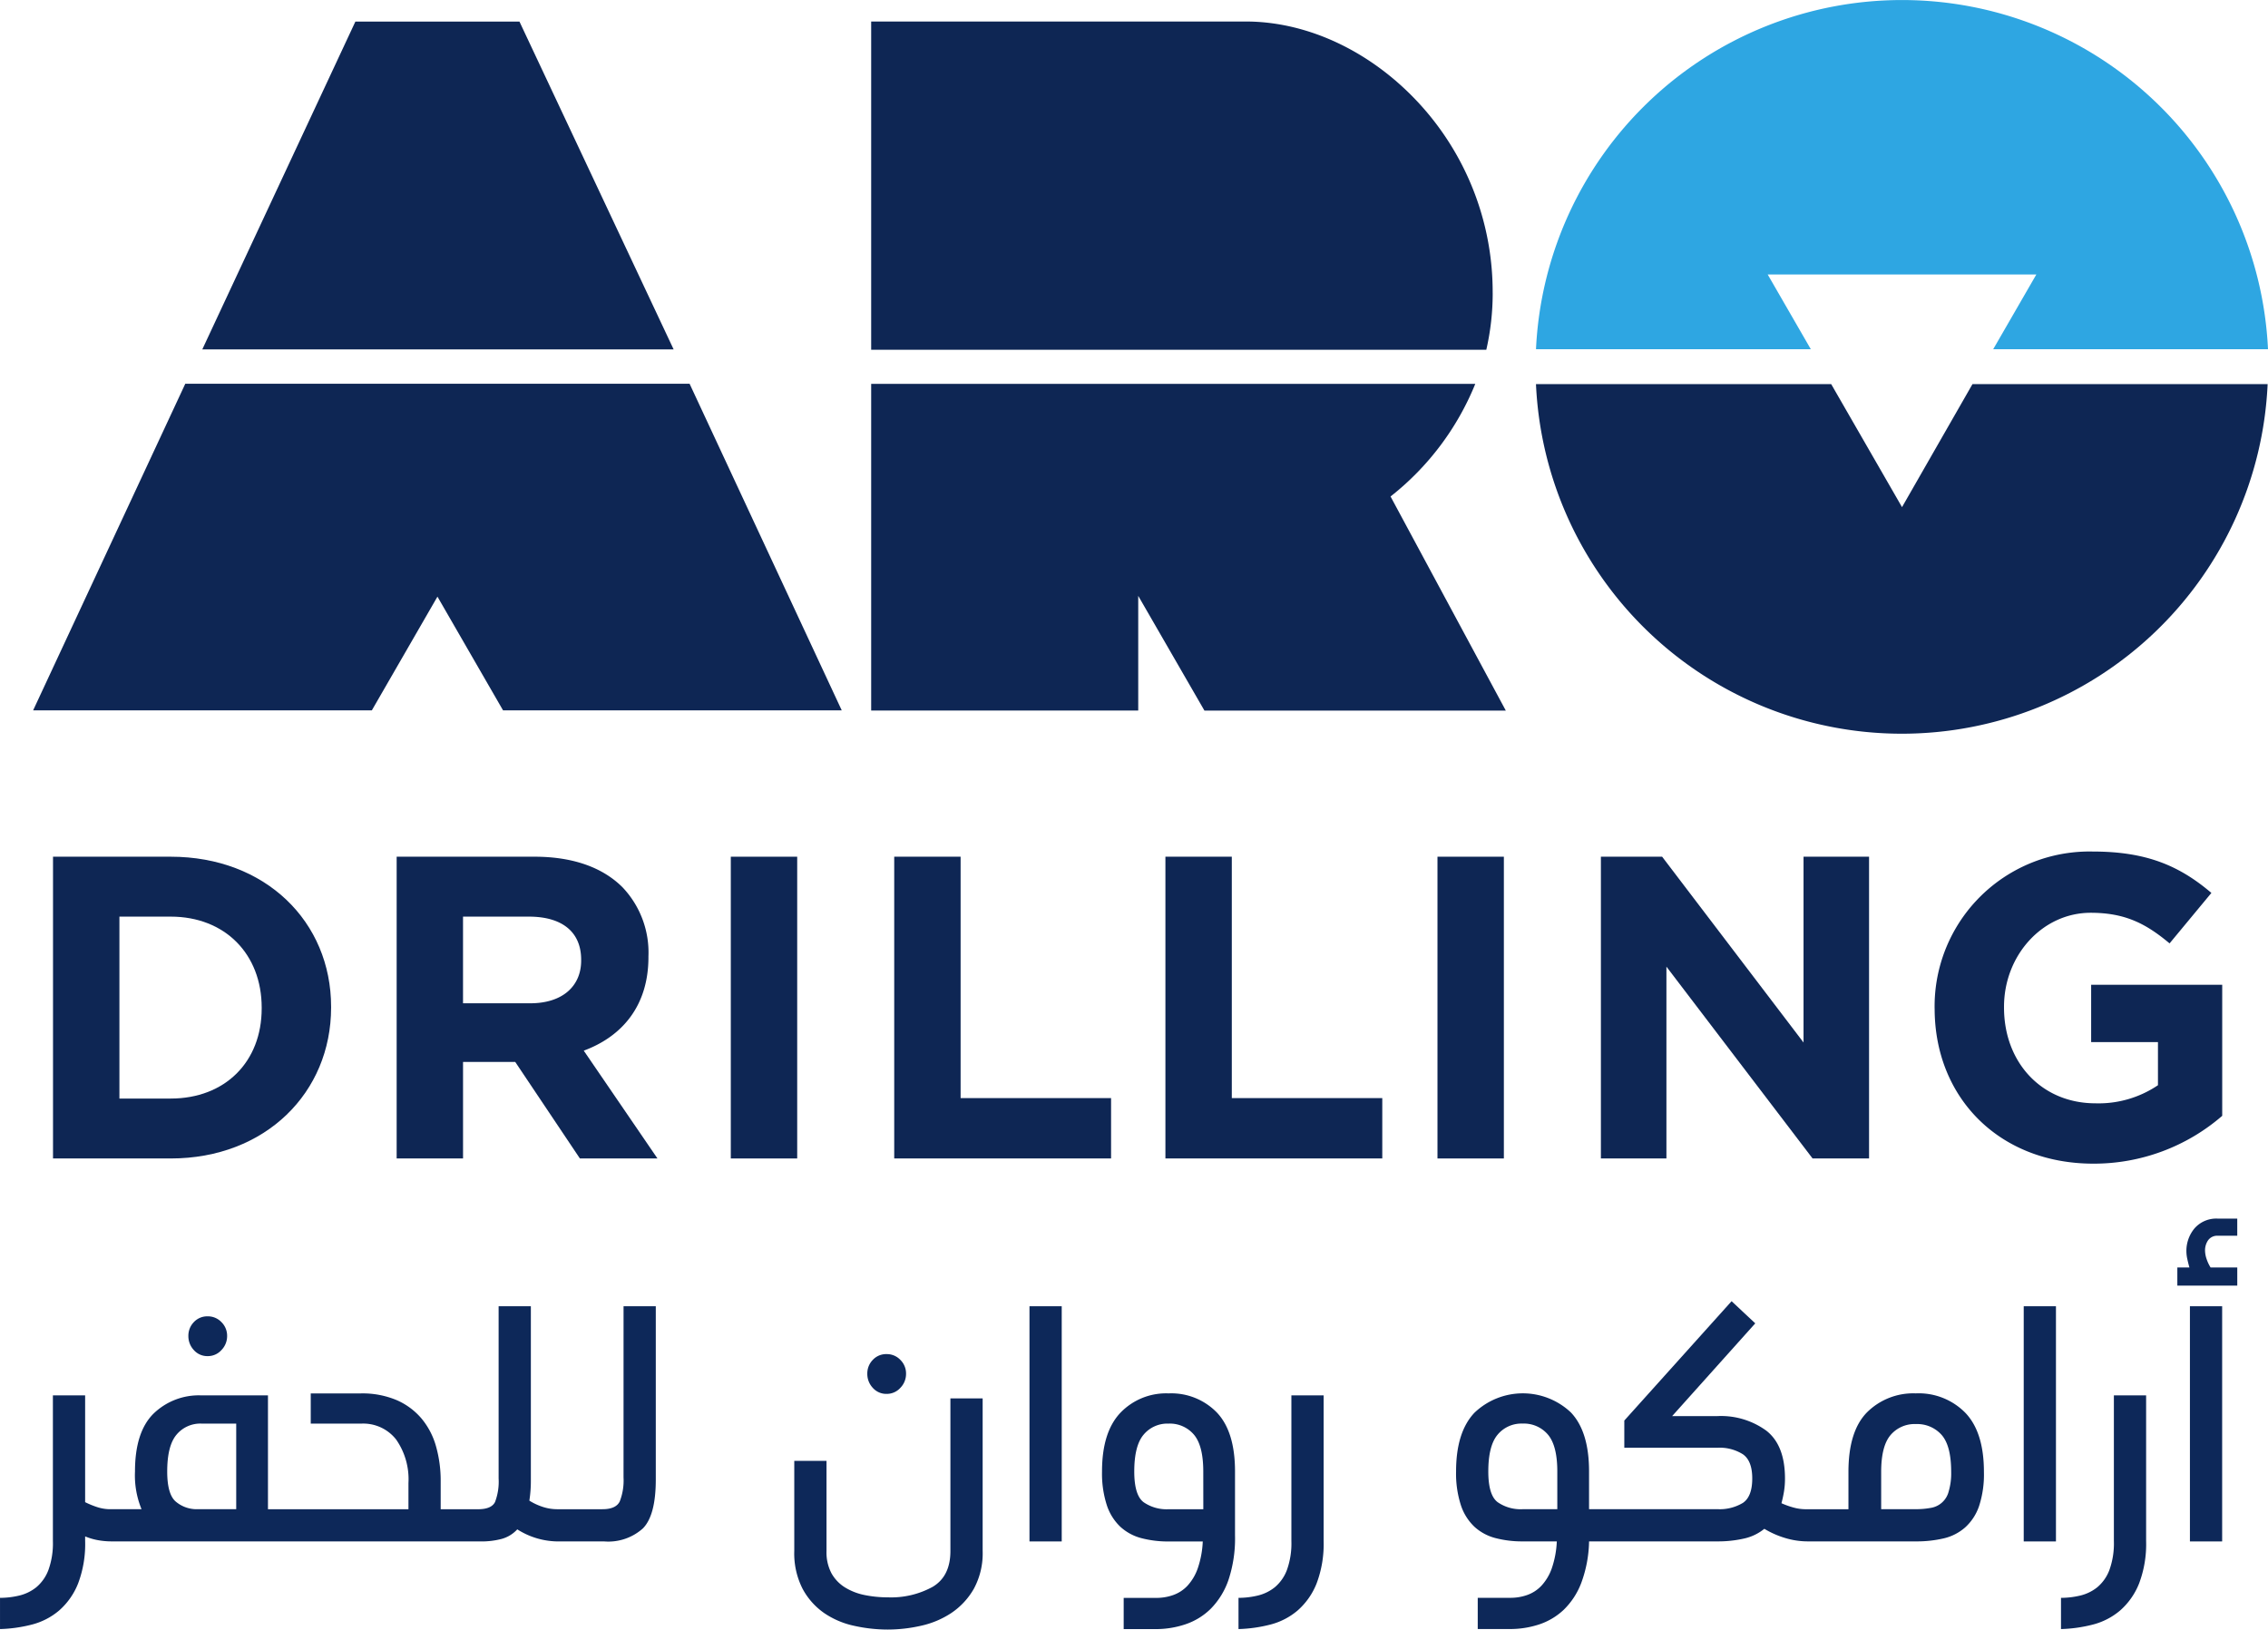 <svg xmlns="http://www.w3.org/2000/svg" xmlns:xlink="http://www.w3.org/1999/xlink" width="319.092" height="229.303" viewBox="0 0 319.092 229.303">
  <defs>
    <clipPath id="clip-path">
      <rect id="Rectangle_1" data-name="Rectangle 1" width="319.091" height="229.303" transform="translate(261.399 182.987)" fill="none"/>
    </clipPath>
    <clipPath id="clip-path-2">
      <rect id="Rectangle_7" data-name="Rectangle 7" width="319.092" height="229.303" transform="translate(261.399 182.987)" fill="none"/>
    </clipPath>
  </defs>
  <g id="Group_5" data-name="Group 5" transform="translate(-261.399 -182.987)">
    <g id="Group_2" data-name="Group 2">
      <g id="Group_1" data-name="Group 1" clip-path="url(#clip-path)">
        <path id="Path_1" data-name="Path 1" d="M290.63,373.811a2.552,2.552,0,0,0,1.923-.851,2.8,2.8,0,0,0,.8-1.984,2.682,2.682,0,0,0-.8-1.949,2.611,2.611,0,0,0-1.923-.814,2.581,2.581,0,0,0-1.959.814,2.738,2.738,0,0,0-.769,1.949,2.857,2.857,0,0,0,.769,1.984,2.522,2.522,0,0,0,1.959.851" fill="#0d2859"/>
        <path id="Path_2" data-name="Path 2" d="M349.126,390.888a8.1,8.1,0,0,1-.531,3.366q-.533,1.1-2.446,1.1h-6.376a6.465,6.465,0,0,1-1.985-.319,8.639,8.639,0,0,1-1.913-.886,17.77,17.77,0,0,0,.212-2.9V366.794h-4.535V391.03a8.072,8.072,0,0,1-.5,3.3q-.5,1.027-2.409,1.028H323.4v-3.969a17.736,17.736,0,0,0-.638-4.819,10.532,10.532,0,0,0-2.02-3.931,9.583,9.583,0,0,0-3.507-2.623,12.367,12.367,0,0,0-5.1-.956h-7.016v4.251h7.087a5.876,5.876,0,0,1,4.924,2.233,9.751,9.751,0,0,1,1.736,6.129v3.685H299.1V379.338h-9.354a9.153,9.153,0,0,0-6.768,2.587q-2.588,2.588-2.586,8.114a12.473,12.473,0,0,0,.921,5.314h-4.394a5.885,5.885,0,0,1-1.806-.283,12.165,12.165,0,0,1-1.736-.709V379.338h-4.536v20.48a11.035,11.035,0,0,1-.638,4.11,5.844,5.844,0,0,1-1.7,2.41,6.085,6.085,0,0,1-2.41,1.169,11.674,11.674,0,0,1-2.692.319v4.393a20.159,20.159,0,0,0,4.5-.637,9.6,9.6,0,0,0,3.827-1.985,9.9,9.9,0,0,0,2.657-3.791,15.634,15.634,0,0,0,.993-5.988v-.638a8.764,8.764,0,0,0,1.806.531,10.88,10.88,0,0,0,1.878.171v.006H329a11.069,11.069,0,0,0,2.977-.355,4.647,4.647,0,0,0,2.2-1.345,10.769,10.769,0,0,0,5.882,1.7h6.377a7.278,7.278,0,0,0,5.421-1.841q1.807-1.845,1.807-6.874V366.794h-4.535Zm-54.493,4.465h-5.527a4.527,4.527,0,0,1-3.048-1.133q-1.134-1.064-1.133-4.181,0-3.615,1.31-5.174a4.354,4.354,0,0,1,3.509-1.559h4.889Z" fill="#0d2859"/>
      </g>
    </g>
    <g id="Group_4" data-name="Group 4">
      <g id="Group_3" data-name="Group 3" clip-path="url(#clip-path-2)">
        <path id="Path_3" data-name="Path 3" d="M395.115,401.235q0,3.543-2.479,5.031a12.106,12.106,0,0,1-6.307,1.489,16.275,16.275,0,0,1-3.26-.319,8.4,8.4,0,0,1-2.763-1.064,5.481,5.481,0,0,1-1.914-1.983,6.293,6.293,0,0,1-.709-3.154V388.55h-4.535v12.685a10.924,10.924,0,0,0,1.169,5.314,9.8,9.8,0,0,0,3.012,3.4,11.874,11.874,0,0,0,4.217,1.806,21.77,21.77,0,0,0,4.783.532,21.179,21.179,0,0,0,4.641-.532,12.614,12.614,0,0,0,4.287-1.806,10.161,10.161,0,0,0,3.154-3.4,10.414,10.414,0,0,0,1.24-5.314V379.764h-4.536Z" fill="#0d2859"/>
        <path id="Path_4" data-name="Path 4" d="M386.15,379.126a2.559,2.559,0,0,0,1.924-.851,2.8,2.8,0,0,0,.8-1.984,2.68,2.68,0,0,0-.8-1.949,2.607,2.607,0,0,0-1.924-.814,2.573,2.573,0,0,0-1.957.814,2.733,2.733,0,0,0-.77,1.949,2.854,2.854,0,0,0,.77,1.984,2.525,2.525,0,0,0,1.957.851" fill="#0d2859"/>
        <rect id="Rectangle_2" data-name="Rectangle 2" width="4.536" height="33.094" transform="translate(406.24 366.794)" fill="#0d2859"/>
        <path id="Path_5" data-name="Path 5" d="M425.8,379.055a8.9,8.9,0,0,0-6.767,2.728q-2.588,2.727-2.586,8.256a14.4,14.4,0,0,0,.674,4.747,7.318,7.318,0,0,0,1.912,3.047,6.976,6.976,0,0,0,2.978,1.6,14.742,14.742,0,0,0,3.789.46h4.82a13.411,13.411,0,0,1-.709,3.792,7.028,7.028,0,0,1-1.451,2.444,5.058,5.058,0,0,1-2.022,1.311,6.953,6.953,0,0,1-2.267.391h-4.677v4.393h4.535a13.015,13.015,0,0,0,4.146-.674,9.258,9.258,0,0,0,3.579-2.2,10.72,10.72,0,0,0,2.481-4.039,18.435,18.435,0,0,0,.922-6.271v-9q0-5.6-2.552-8.291a8.932,8.932,0,0,0-6.8-2.693m4.892,16.3H425.8a5.667,5.667,0,0,1-3.507-.992q-1.312-.991-1.311-4.322,0-3.615,1.311-5.174a4.353,4.353,0,0,1,3.507-1.559,4.437,4.437,0,0,1,3.581,1.559q1.31,1.56,1.311,5.174Z" fill="#0d2859"/>
        <path id="Path_6" data-name="Path 6" d="M443.088,399.818a11.026,11.026,0,0,1-.637,4.111,5.846,5.846,0,0,1-1.7,2.409,6.092,6.092,0,0,1-2.41,1.169,11.663,11.663,0,0,1-2.693.319v4.393a20.135,20.135,0,0,0,4.5-.637,9.592,9.592,0,0,0,3.826-1.985,9.892,9.892,0,0,0,2.659-3.791,15.656,15.656,0,0,0,.991-5.988v-20.48h-4.536Z" fill="#0d2859"/>
        <path id="Path_7" data-name="Path 7" d="M530.958,379.055a9.222,9.222,0,0,0-6.874,2.657q-2.623,2.656-2.621,8.4v5.244h-6.024a6.429,6.429,0,0,1-1.736-.247,11.384,11.384,0,0,1-1.665-.6q.211-.777.354-1.629a11.169,11.169,0,0,0,.142-1.842q0-4.679-2.621-6.732a10.833,10.833,0,0,0-6.875-2.056H496.66L508.352,369.2l-3.33-3.117-15.094,16.795v3.826h13.11a6.131,6.131,0,0,1,3.577.921q1.313.921,1.313,3.4,0,2.55-1.313,3.437a6.314,6.314,0,0,1-3.577.885h-18.07v-5.314q0-5.6-2.552-8.291a9.847,9.847,0,0,0-13.57.035q-2.588,2.729-2.587,8.256a14.415,14.415,0,0,0,.674,4.748,7.332,7.332,0,0,0,1.913,3.047,6.969,6.969,0,0,0,2.977,1.594,14.744,14.744,0,0,0,3.79.46h4.818a13.41,13.41,0,0,1-.707,3.792,7.023,7.023,0,0,1-1.454,2.444,5.057,5.057,0,0,1-2.019,1.312,6.988,6.988,0,0,1-2.267.39h-4.677v4.394h4.535a13.046,13.046,0,0,0,4.074-.638,9.29,9.29,0,0,0,3.472-2.056,10.389,10.389,0,0,0,2.482-3.792,17.7,17.7,0,0,0,1.1-5.846h18.07a16.411,16.411,0,0,0,3.684-.39,6.884,6.884,0,0,0,2.906-1.381,12.692,12.692,0,0,0,2.869,1.276,11.007,11.007,0,0,0,3.3.495h15.164a16.723,16.723,0,0,0,3.9-.424A6.937,6.937,0,0,0,537.9,397.9a7.149,7.149,0,0,0,1.949-3.011,14.334,14.334,0,0,0,.674-4.783q0-5.6-2.623-8.326a9.194,9.194,0,0,0-6.944-2.728m-50.455,16.3h-4.89a5.659,5.659,0,0,1-3.507-.992q-1.312-.99-1.311-4.322,0-3.615,1.311-5.174a4.352,4.352,0,0,1,3.507-1.559,4.434,4.434,0,0,1,3.579,1.559q1.311,1.56,1.311,5.174Zm55.06-2.48a3.1,3.1,0,0,1-2.55,2.3,11.048,11.048,0,0,1-2.055.176h-4.889v-5.244q0-3.613,1.31-5.172a4.428,4.428,0,0,1,3.579-1.559,4.578,4.578,0,0,1,3.613,1.523q1.346,1.524,1.347,5.208a8.9,8.9,0,0,1-.355,2.764" fill="#0d2859"/>
        <rect id="Rectangle_3" data-name="Rectangle 3" width="4.535" height="33.094" transform="translate(546.123 366.794)" fill="#0d2859"/>
        <path id="Path_8" data-name="Path 8" d="M558.807,399.818a11.047,11.047,0,0,1-.637,4.111,5.848,5.848,0,0,1-1.7,2.409,6.081,6.081,0,0,1-2.409,1.169,11.691,11.691,0,0,1-2.694.319v4.393a20.119,20.119,0,0,0,4.5-.637,9.6,9.6,0,0,0,3.827-1.985,9.9,9.9,0,0,0,2.658-3.791,15.637,15.637,0,0,0,.991-5.988v-20.48h-4.535Z" fill="#0d2859"/>
        <path id="Path_9" data-name="Path 9" d="M573.475,356.874h2.691v-2.409h-2.691a4.058,4.058,0,0,0-3.332,1.381,4.937,4.937,0,0,0-1.133,3.226,5.233,5.233,0,0,0,.141,1.132q.142.639.285,1.136h-1.7v2.55h8.432v-2.55h-3.754a5.524,5.524,0,0,1-.567-1.207,3.814,3.814,0,0,1-.214-1.2,2.5,2.5,0,0,1,.427-1.418,1.573,1.573,0,0,1,1.417-.638" fill="#0d2859"/>
        <rect id="Rectangle_4" data-name="Rectangle 4" width="4.535" height="33.094" transform="translate(569.506 366.794)" fill="#0d2859"/>
        <path id="Path_10" data-name="Path 10" d="M510.1,221.608h37.8l-6.074,10.522H580.49a51.55,51.55,0,0,0-102.987,0H516.17Z" fill="#2ea6e2"/>
        <path id="Path_11" data-name="Path 11" d="M538.916,237.033,529,254.347l-9.968-17.314H477.5a51.522,51.522,0,0,0,102.939,0Z" fill="#0e2654"/>
        <path id="Path_12" data-name="Path 12" d="M334.482,186.022H311.4L289.86,232.154h66.315Z" fill="#0e2654"/>
        <path id="Path_13" data-name="Path 13" d="M358.418,236.983H287.469L266.06,282.942h47.655l9.23-16,9.227,16h47.653Z" fill="#0e2654"/>
        <path id="Path_14" data-name="Path 14" d="M471.407,224.2a39.181,39.181,0,0,0-10.794-27.136c-6.514-6.848-15.015-10.874-23.4-11.045H383.967v46.189h86.544a35.612,35.612,0,0,0,.9-8.008M457.04,252.848A38.632,38.632,0,0,0,468.962,237H383.967v45.973H421.54V266.83l9.315,16.146h42.4Z" fill="#0e2654"/>
        <path id="Path_15" data-name="Path 15" d="M268.858,303.538h16.559c13.345,0,22.566,9.16,22.566,21.108v.123c0,11.949-9.221,21.23-22.566,21.23H268.858Zm16.559,34.03c7.643,0,12.8-5.157,12.8-12.679v-.12c0-7.522-5.157-12.8-12.8-12.8H278.2v25.6Z" fill="#0e2654"/>
        <path id="Path_16" data-name="Path 16" d="M317.206,303.538h19.411c5.4,0,9.583,1.517,12.373,4.308a13.326,13.326,0,0,1,3.64,9.7v.122c0,6.854-3.7,11.161-9.1,13.161L353.9,346H342.986l-9.1-13.588h-7.34V346h-9.341Zm18.8,20.625c4.549,0,7.158-2.427,7.158-6.006v-.121c0-4-2.791-6.066-7.341-6.066h-9.28v12.193Z" fill="#0e2654"/>
        <rect id="Rectangle_5" data-name="Rectangle 5" width="9.341" height="42.461" transform="translate(364.218 303.538)" fill="#0e2654"/>
        <path id="Path_17" data-name="Path 17" d="M387.21,303.538h9.34v33.97h21.17V346H387.21Z" fill="#0e2654"/>
        <path id="Path_18" data-name="Path 18" d="M425.365,303.538h9.341v33.97h21.17V346H425.365Z" fill="#0e2654"/>
        <rect id="Rectangle_6" data-name="Rectangle 6" width="9.341" height="42.461" transform="translate(463.642 303.538)" fill="#0e2654"/>
        <path id="Path_19" data-name="Path 19" d="M486.634,303.538h8.615l19.895,26.144V303.538h9.219V346h-7.946l-20.564-26.992V346h-9.219Z" fill="#0e2654"/>
        <path id="Path_20" data-name="Path 20" d="M533.584,324.889v-.12a21.794,21.794,0,0,1,22.263-21.959c7.643,0,12.253,2.063,16.68,5.824l-5.884,7.1c-3.274-2.729-6.187-4.306-11.1-4.306-6.795,0-12.193,6-12.193,13.222v.123c0,7.765,5.339,13.465,12.859,13.465a14.906,14.906,0,0,0,8.8-2.547v-6.066h-9.4v-8.068h18.44v18.442a27.564,27.564,0,0,1-18.136,6.73c-13.225,0-22.324-9.279-22.324-21.836" fill="#0e2654"/>
      </g>
    </g>
  </g>
</svg>
